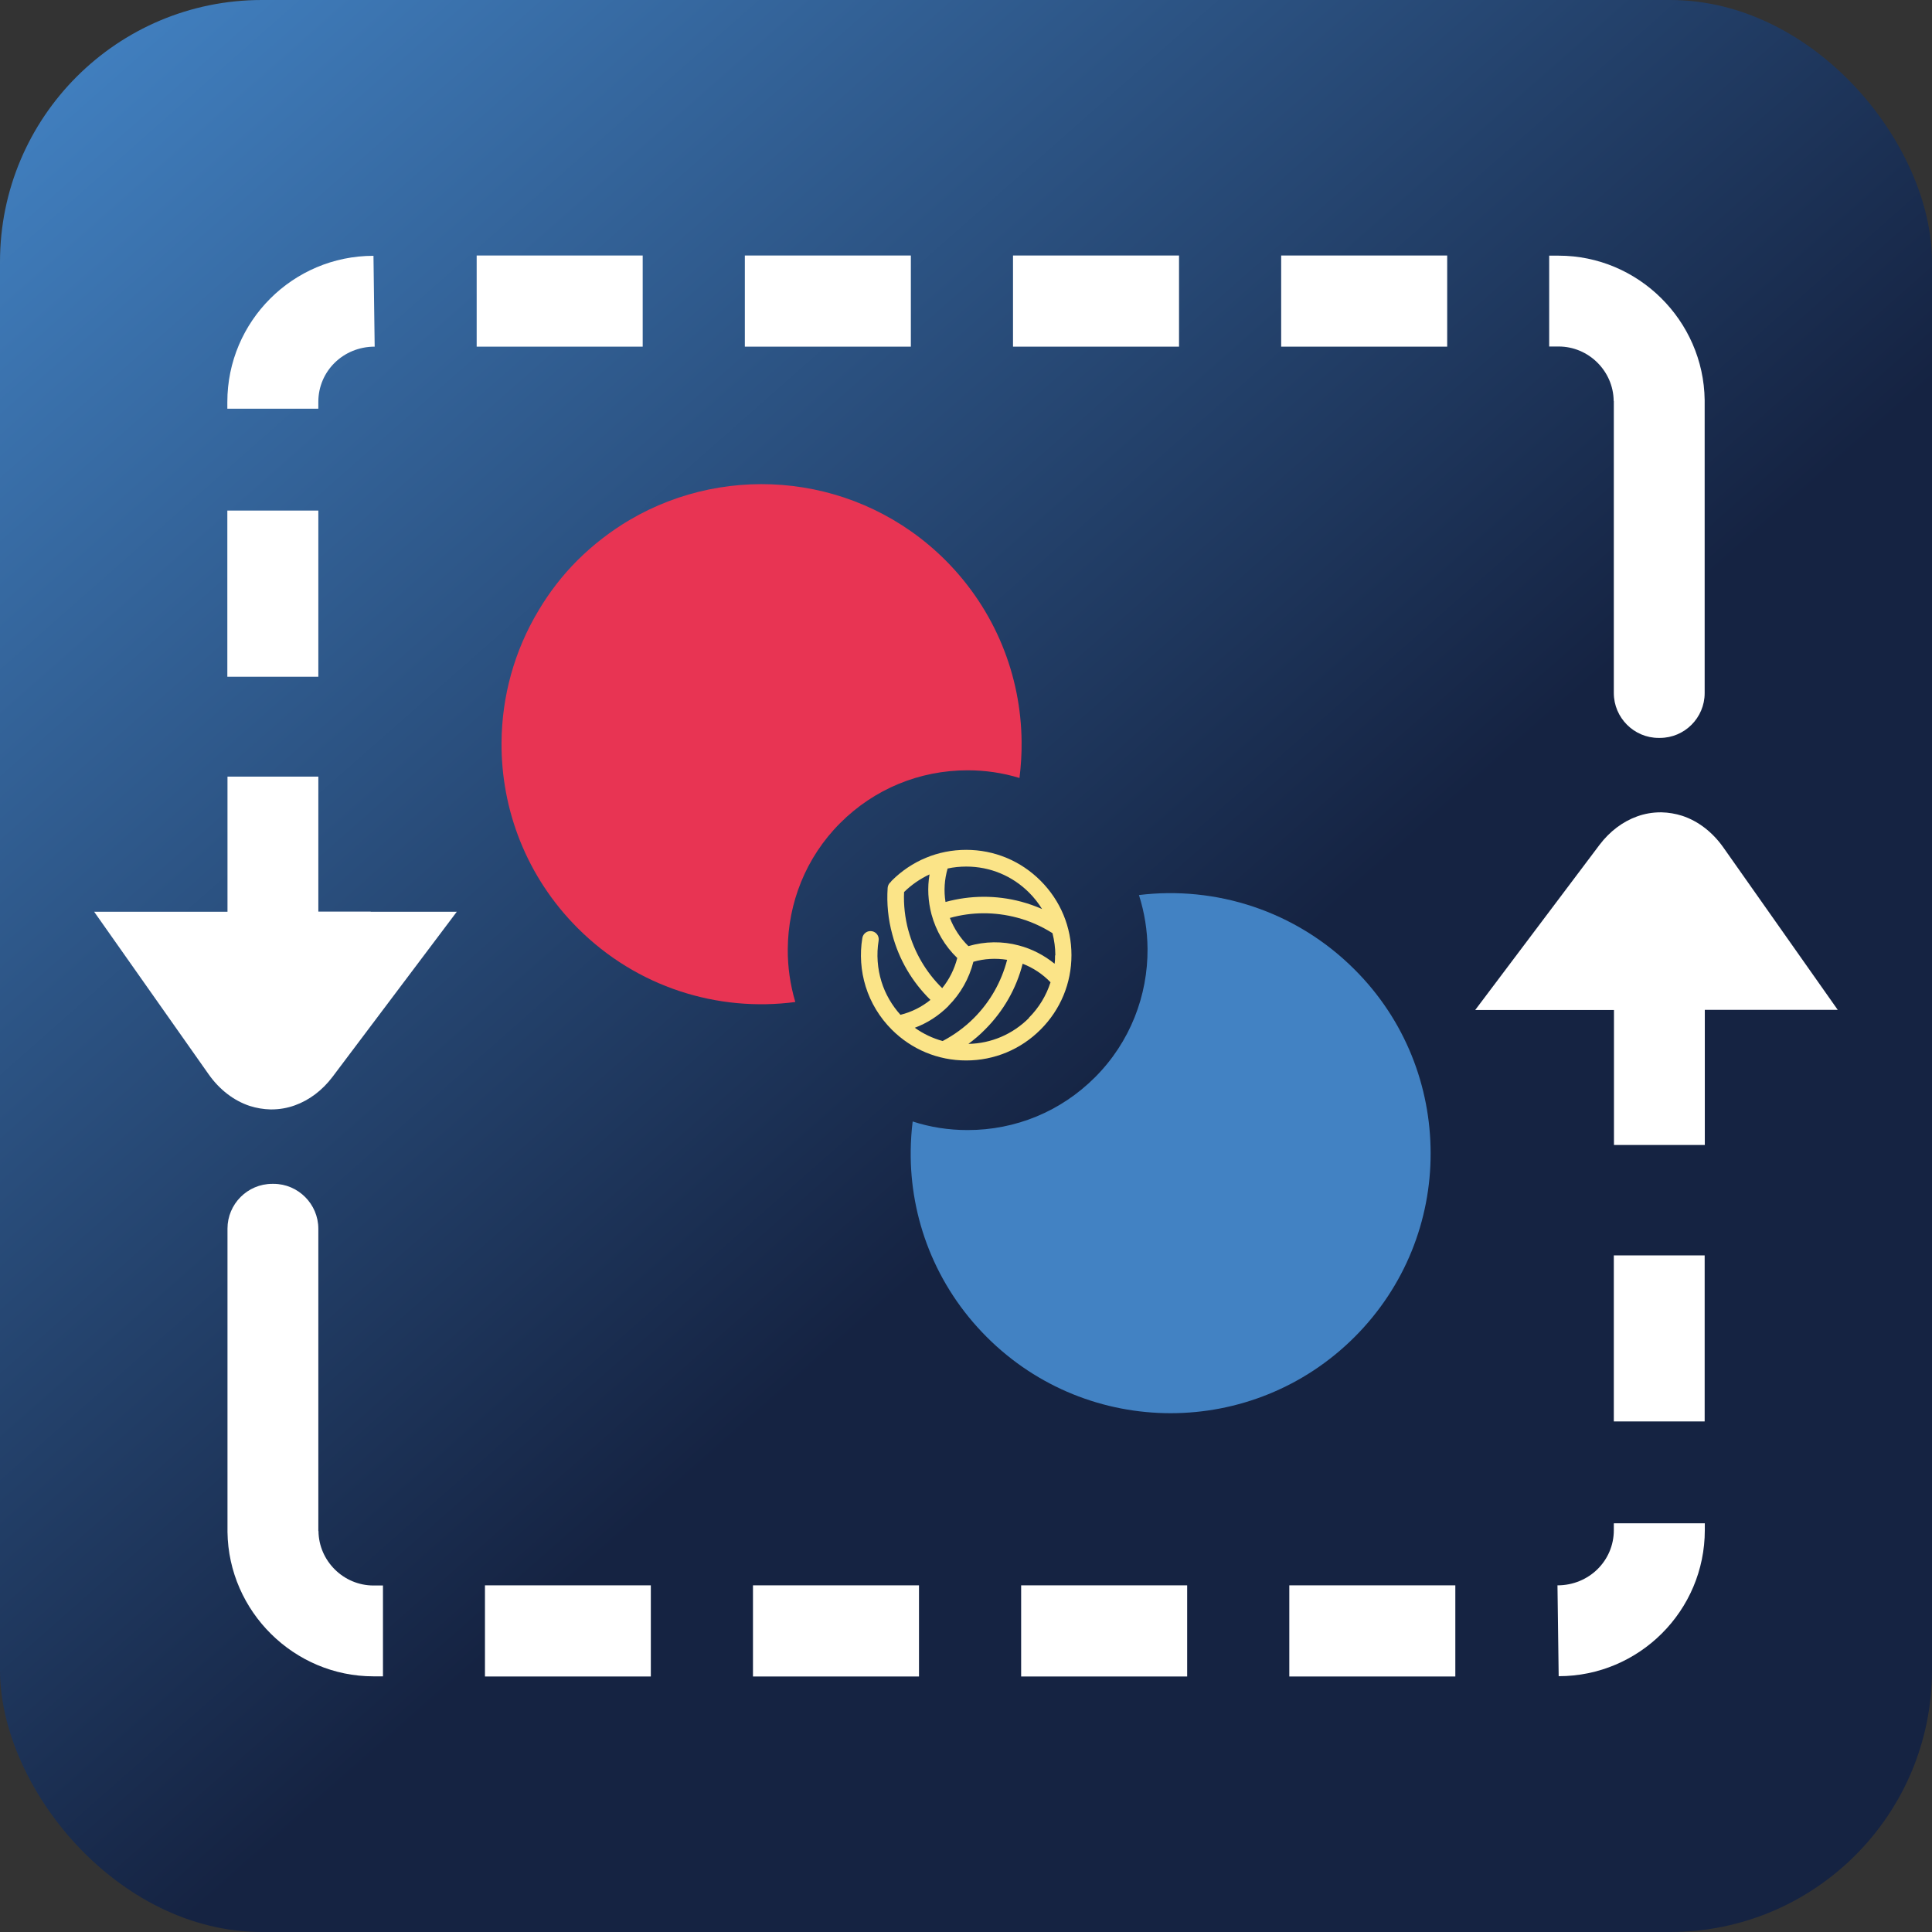 <?xml version="1.0" encoding="UTF-8"?>
<svg id="Réteg_2" data-name="Réteg 2" xmlns="http://www.w3.org/2000/svg" xmlns:xlink="http://www.w3.org/1999/xlink" viewBox="0 0 128.24 128.24">
  <rect x="0" y="0" width="128.24" height="128.24" fill="#333333" stroke="none"/>
  <defs>
    <style>
      .cls-1 {
        fill: url(#linear-gradient);
      }

      .cls-2 {
        fill: #4282c3;
      }

      .cls-3 {
        fill: #fbe488;
      }

      .cls-4 {
        fill: #fff;
      }

      .cls-5 {
        fill: #e83453;
      }
    </style>
    <linearGradient id="linear-gradient" x1="88.14" y1="91.35" x2="-.85" y2="-9.52" gradientUnits="userSpaceOnUse">
      <stop offset=".17" stop-color="#152342"/>
      <stop offset=".92" stop-color="#4282c3"/>
    </linearGradient>
  </defs>
  <g id="Layer_1" data-name="Layer 1">
    <g>
      <rect class="cls-1" width="128.24" height="128.24" rx="17.38" ry="17.38"/>
      <g>
        <polygon class="cls-4" points="60.46 23 60.46 16.97 60.46 16.96 49.44 16.96 49.44 16.97 49.44 23 49.44 23.01 60.46 23.01 60.46 23"/>
        <polygon class="cls-4" points="21.13 44.91 21.13 33.9 21.13 33.89 15.09 33.89 15.09 33.9 15.09 44.91 15.09 44.92 21.13 44.92 21.13 44.91"/>
        <path class="cls-4" d="M21.13,27.11v-.44c0-2.02,1.64-3.66,3.74-3.66h0s0,0,0,0l-.08-6.03c-5.35,0-9.7,4.35-9.7,9.7h0v.45h0s6.03,0,6.03,0h0Z"/>
        <polygon class="cls-4" points="96.06 23 96.06 16.97 96.06 16.96 85.04 16.96 85.04 16.97 85.04 23 85.04 23.01 96.06 23.01 96.06 23"/>
        <polygon class="cls-4" points="78.26 23 78.26 16.97 78.26 16.96 67.24 16.96 67.24 16.97 67.24 23 67.24 23.01 78.26 23.01 78.26 23"/>
        <path class="cls-4" d="M107.12,26.62v4.63h0v.86h0v13.89h0c0,1.64,1.34,2.98,2.97,2.98h.09c1.64,0,2.97-1.34,2.97-2.97h0v-13.86h0v-.89h0v-4.71h0c-.07-5.28-4.42-9.58-9.69-9.58h-.63v6.03h0s.63,0,.63,0c1.99,0,3.63,1.63,3.65,3.61Z"/>
        <polygon class="cls-4" points="42.66 23 42.66 16.97 42.66 16.96 31.64 16.96 31.64 16.97 31.64 23 31.64 23.01 42.66 23.01 42.66 23"/>
        <path class="cls-2" d="M89.91,88.75c3.37-3.37,5.06-7.78,5.05-12.2,0-4.42-1.68-8.84-5.05-12.2-3.91-3.91-9.23-5.56-14.31-4.94,0,0,0,0,0,0,0,0,0,0,0,0,.37,1.16.56,2.36.57,3.57.02,3.08-1.14,6.18-3.49,8.53-2.26,2.26-5.26,3.5-8.45,3.5-1.27,0-2.49-.19-3.65-.57-.08.64-.12,1.28-.13,1.92-.06,4.48,1.63,8.97,5.05,12.39,6.74,6.74,17.67,6.74,24.42-.01Z"/>
        <path class="cls-5" d="M41.78,34.52c-1.23.73-2.38,1.61-3.44,2.66-1.02,1.02-1.88,2.14-2.58,3.32-1.63,2.7-2.45,5.74-2.47,8.79-.03,4.46,1.66,8.92,5.06,12.32,3.93,3.93,9.3,5.58,14.44,4.9,0,0,0,0,0,0,0,0,0,0,0,0-.34-1.15-.51-2.33-.5-3.52.02-3.03,1.18-6.06,3.48-8.36,2.26-2.26,5.26-3.5,8.46-3.5,1.18,0,2.33.17,3.44.51.1-.8.15-1.61.14-2.42-.04-4.36-1.73-8.7-5.05-12.03-5.7-5.69-14.36-6.57-20.98-2.67Z"/>
        <polygon class="cls-4" points="67.78 105.24 67.78 111.27 67.78 111.28 78.8 111.28 78.8 111.27 78.8 105.24 78.8 105.23 67.78 105.23 67.78 105.24"/>
        <polygon class="cls-4" points="107.12 83.34 107.12 94.34 107.12 94.35 113.15 94.35 113.15 94.34 113.15 83.34 113.15 83.33 107.12 83.33 107.12 83.34"/>
        <path class="cls-4" d="M107.12,101.13v.44c0,2.02-1.64,3.66-3.74,3.66h0s0,0,0,0l.08,6.03c5.35,0,9.7-4.35,9.7-9.7h0v-.45h0s-6.03,0-6.03,0h0Z"/>
        <polygon class="cls-4" points="32.19 105.24 32.19 111.27 32.19 111.28 43.2 111.28 43.2 111.27 43.2 105.24 43.2 105.23 32.19 105.23 32.19 105.24"/>
        <polygon class="cls-4" points="49.98 105.24 49.98 111.27 49.98 111.28 61 111.28 61 111.27 61 105.24 61 105.23 49.98 105.23 49.98 105.24"/>
        <path class="cls-4" d="M21.13,101.62v-5.31h0v-.19h0v-14.56h0c0-1.64-1.34-2.98-2.97-2.98h-.09c-1.64,0-2.97,1.34-2.97,2.97h0v14.54h0v.21h0v5.39h0c.07,5.28,4.42,9.58,9.69,9.58h.63v-6.03h0s-.63,0-.63,0c-1.99,0-3.63-1.63-3.65-3.61Z"/>
        <polygon class="cls-4" points="85.58 105.24 85.58 111.27 85.58 111.28 96.6 111.28 96.6 111.27 96.6 105.24 96.6 105.23 85.58 105.23 85.58 105.24"/>
        <path class="cls-4" d="M24.61,60.51h-3.48v-8.96h0s-6.03,0-6.03,0h0v8.97H6.25h0s0,0,0,0l7.6,10.79c.72,1.02,1.67,1.75,2.73,2.1.44.14.91.22,1.37.23h.07c.53,0,1.05-.09,1.55-.27.95-.34,1.82-.99,2.5-1.89l8.25-10.96h0,0s-5.73,0-5.73,0Z"/>
        <path class="cls-4" d="M121.99,67.04l-7.6-10.79c-.72-1.02-1.67-1.75-2.73-2.1-.44-.14-.91-.22-1.37-.23h-.07c-.53,0-1.05.09-1.55.27-.95.34-1.82.99-2.5,1.89l-8.25,10.96h0,0s5.73,0,5.73,0h3.48v8.96h0s6.03,0,6.03,0h0v-8.97h8.84,0s0,0,0,0Z"/>
        <path class="cls-3" d="M57.87,61.81c-.3-.05-.58.15-.63.45-.18,1.07-.1,2.19.22,3.22.33,1.07.93,2.06,1.73,2.86,0,0,0,0,0,0,0,0,0,0,0,0,1.32,1.32,3.07,2.05,4.94,2.05s3.62-.73,4.94-2.05c1.32-1.32,2.05-3.07,2.05-4.94s-.73-3.62-2.05-4.94-3.07-2.05-4.94-2.05c-1.87,0-3.62.73-4.94,2.05-.02.02-.04.04-.05.07-.12.09-.21.24-.22.4-.07,1.04.03,2.08.31,3.1.44,1.66,1.31,3.14,2.53,4.34-.58.47-1.26.81-1.99.99-.57-.63-1.01-1.39-1.26-2.2-.27-.87-.34-1.82-.19-2.72.05-.3-.15-.58-.45-.63ZM68.3,67.57c-1.08,1.08-2.5,1.69-4.02,1.72.39-.29.77-.61,1.11-.96,1.21-1.21,2.07-2.71,2.49-4.36.7.27,1.33.69,1.85,1.23-.28.88-.77,1.69-1.44,2.36ZM70.03,63.41c0,.19,0,.38-.03.56-.69-.56-1.49-.98-2.36-1.21,0,0,0,0,0,0,0,0,0,0,0,0-1.11-.3-2.26-.28-3.36.04-.54-.53-.96-1.17-1.23-1.87,1.46-.41,2.99-.41,4.46-.02.84.22,1.62.57,2.35,1.03.12.48.19.97.19,1.48ZM62.9,57.65c.4-.09.82-.13,1.24-.13,1.57,0,3.05.61,4.17,1.73.33.33.62.7.86,1.09-.45-.2-.91-.36-1.39-.49-1.65-.44-3.38-.43-5.02.02-.12-.74-.07-1.5.14-2.22ZM60.29,61.75c-.22-.83-.32-1.69-.28-2.54.5-.49,1.07-.88,1.69-1.17-.15.88-.1,1.78.13,2.65.3,1.11.89,2.11,1.71,2.9-.19.74-.53,1.42-1,2-1.08-1.06-1.85-2.38-2.25-3.85ZM62.95,66.77c.81-.81,1.38-1.82,1.66-2.93.73-.21,1.49-.25,2.24-.13-.38,1.46-1.13,2.79-2.21,3.87-.61.61-1.31,1.12-2.07,1.52-.66-.18-1.29-.48-1.85-.88.83-.31,1.59-.8,2.23-1.44Z"/>
      </g>
    </g>
  </g>
</svg>